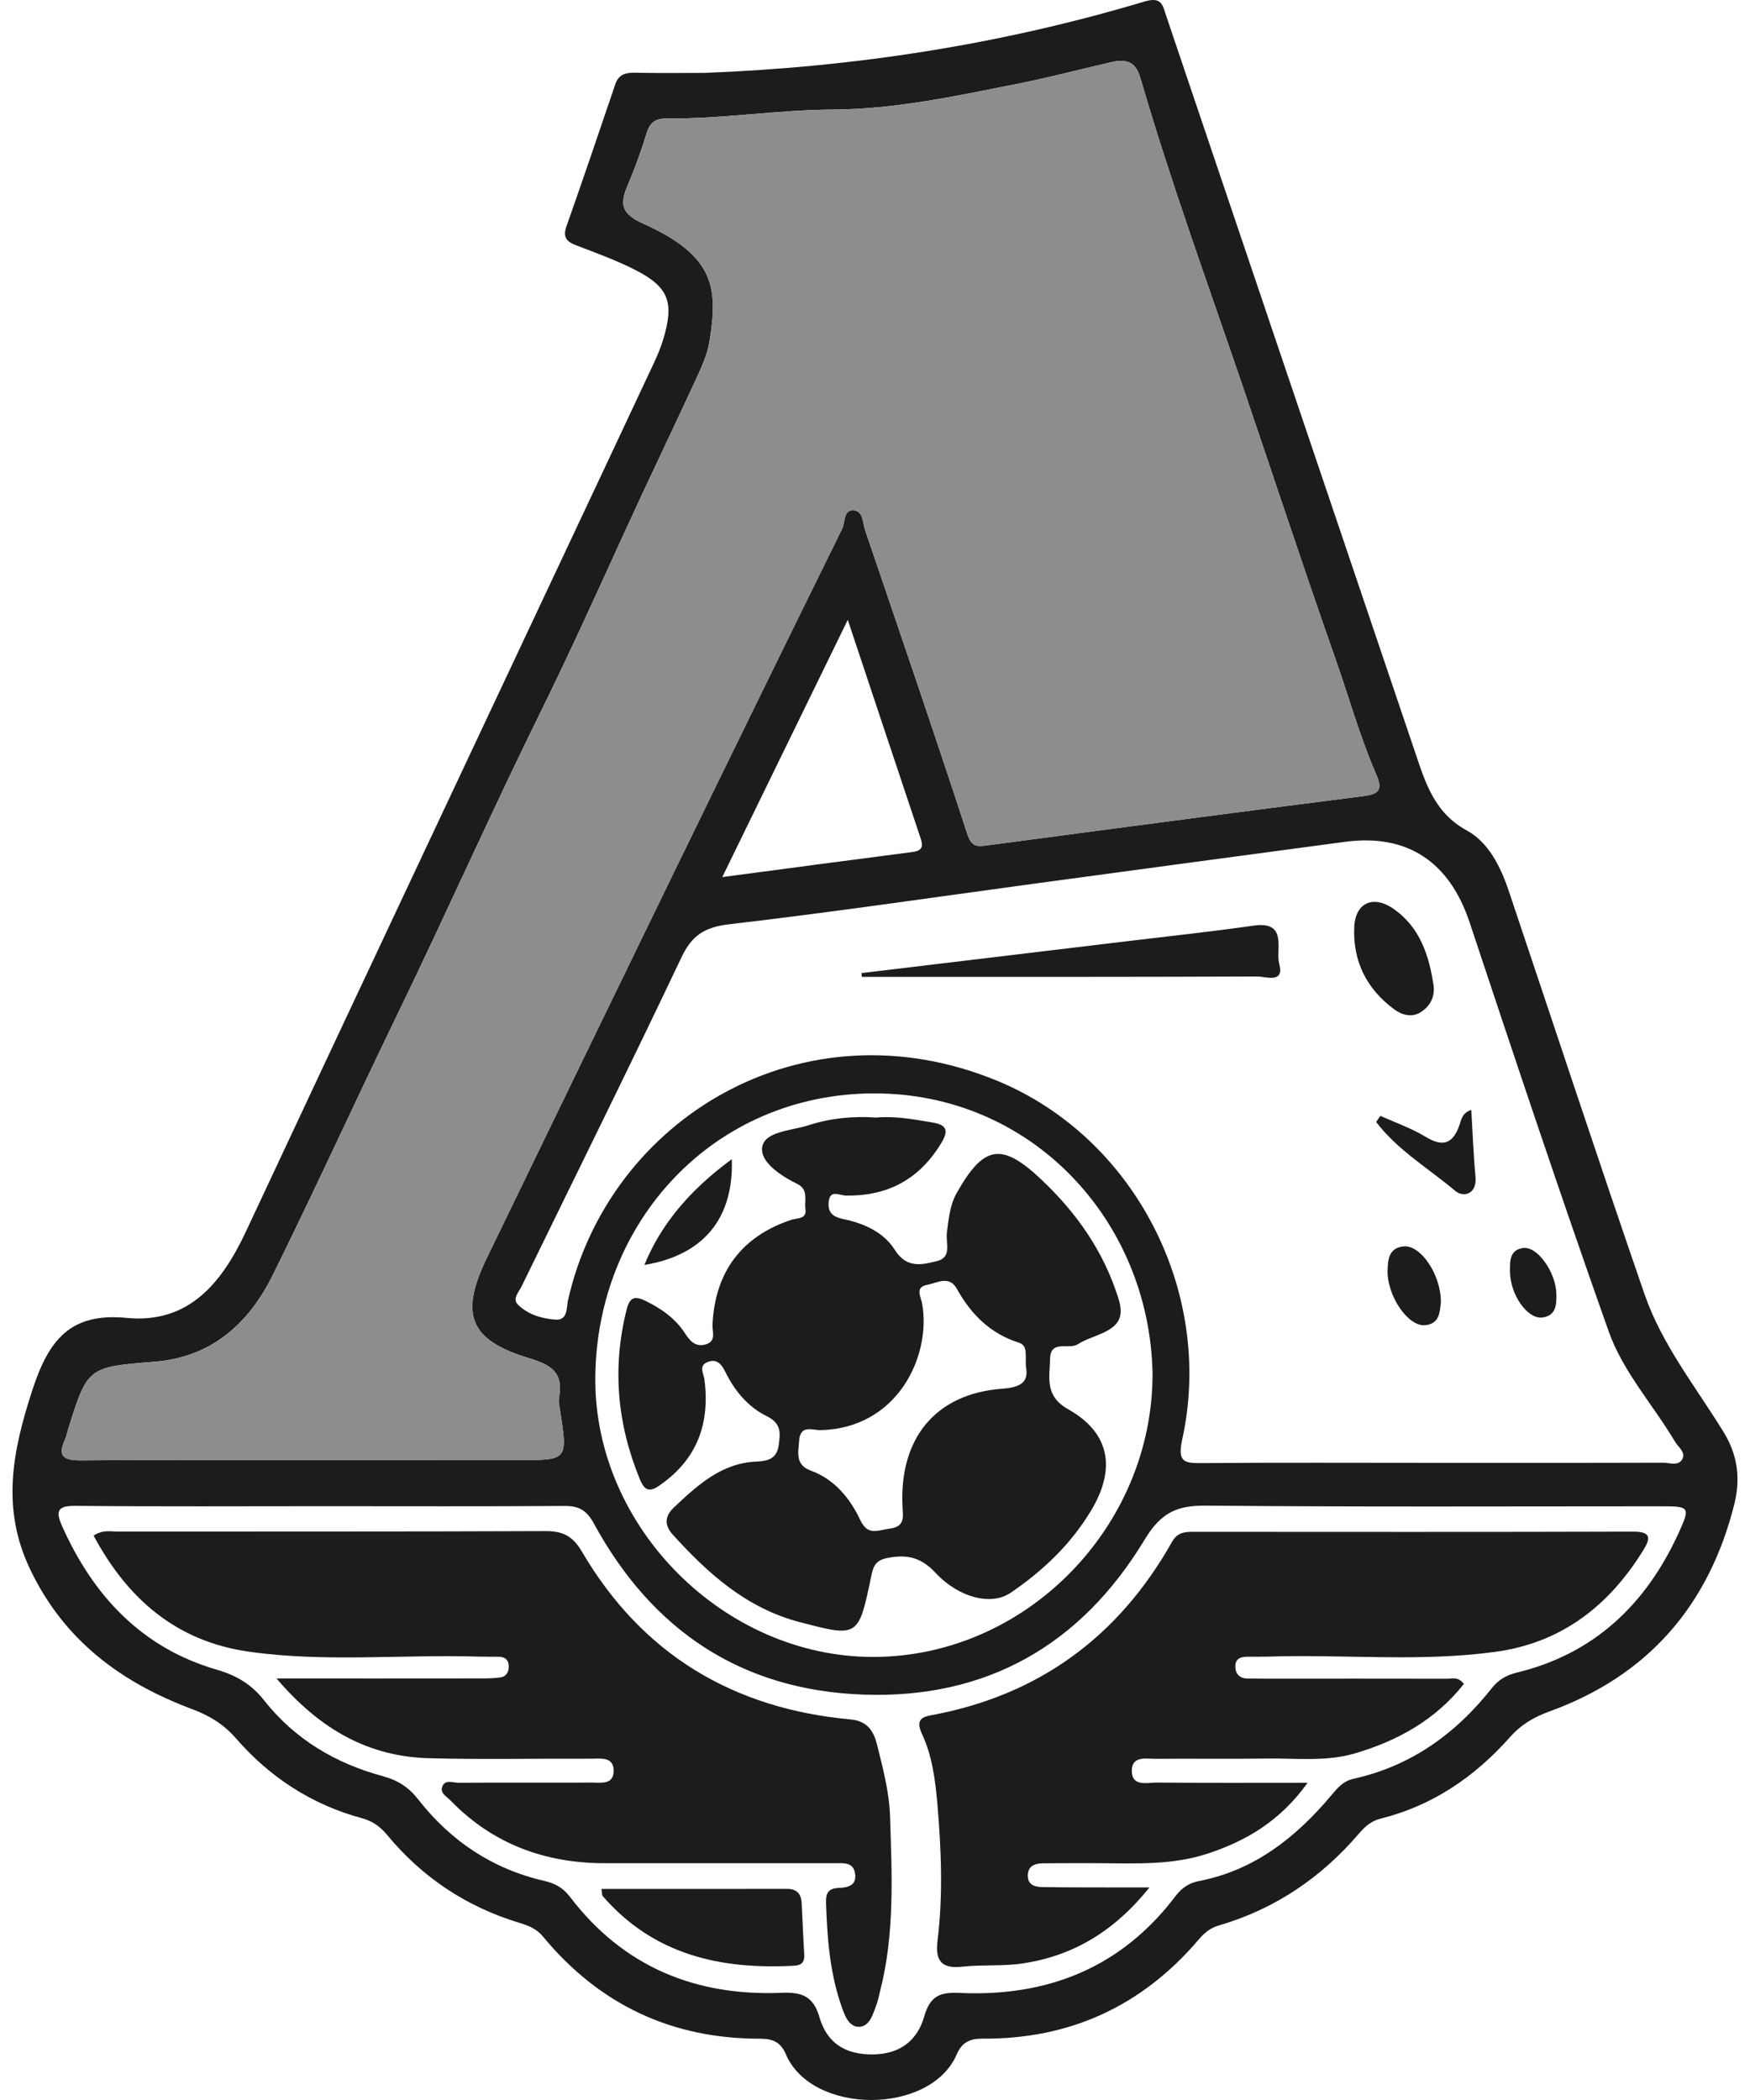 <svg width="70" height="84" viewBox="0 0 70 84" fill="none" xmlns="http://www.w3.org/2000/svg">
<path d="M28.174 2.916C34.161 2.688 40.04 1.781 45.783 0.06C46.492 -0.152 46.512 0.236 46.656 0.659C49.969 10.467 53.283 20.275 56.601 30.08C57.014 31.302 57.369 32.507 58.669 33.217C59.533 33.688 60.021 34.654 60.346 35.625C62.153 41.004 63.926 46.395 65.778 51.76C66.478 53.791 67.838 55.479 68.948 57.29C69.53 58.236 69.614 59.194 69.376 60.151C68.364 64.219 65.911 67.034 61.987 68.454C61.358 68.683 60.85 68.977 60.398 69.487C58.987 71.076 57.293 72.234 55.212 72.749C54.874 72.832 54.612 73.045 54.381 73.317C52.859 75.101 50.995 76.366 48.755 77.018C48.388 77.123 48.161 77.333 47.942 77.588C45.664 80.26 42.777 81.569 39.303 81.546C38.795 81.542 38.476 81.693 38.271 82.172C37.222 84.61 32.475 84.61 31.433 82.168C31.222 81.675 30.902 81.548 30.4 81.548C26.886 81.554 23.98 80.196 21.721 77.464C21.455 77.142 21.121 77.018 20.771 76.912C18.655 76.271 16.888 75.097 15.473 73.383C15.2 73.055 14.889 72.84 14.471 72.726C12.472 72.186 10.793 71.093 9.437 69.533C8.937 68.959 8.368 68.62 7.684 68.365C4.839 67.301 2.543 65.604 1.19 62.739C0.049 60.327 0.497 58.058 1.282 55.641C1.933 53.629 2.779 52.494 5.067 52.716C7.543 52.957 8.872 51.326 9.843 49.25C13.92 40.529 18.026 31.823 22.12 23.11C23.466 20.248 24.814 17.387 26.155 14.522C26.3 14.213 26.433 13.894 26.532 13.566C26.976 12.085 26.749 11.479 25.397 10.79C24.641 10.407 23.837 10.116 23.044 9.811C22.663 9.664 22.503 9.492 22.659 9.05C23.325 7.164 23.968 5.268 24.611 3.372C24.748 2.966 25.033 2.901 25.412 2.91C26.333 2.928 27.255 2.916 28.174 2.916ZM12.575 58.404C15.305 58.404 18.035 58.404 20.765 58.404C22.712 58.404 22.712 58.404 22.403 56.417C22.376 56.247 22.331 56.066 22.362 55.902C22.548 54.909 22.053 54.595 21.164 54.328C18.772 53.608 18.381 52.571 19.472 50.32C21.944 45.221 24.412 40.12 26.892 35.026C29.145 30.398 31.408 25.774 33.683 21.156C33.81 20.897 33.735 20.412 34.111 20.412C34.535 20.412 34.503 20.903 34.603 21.202C35.979 25.245 37.362 29.284 38.687 33.343C38.857 33.866 39.055 33.872 39.479 33.816C44.505 33.146 49.529 32.48 54.559 31.841C55.177 31.763 55.304 31.568 55.056 30.995C54.399 29.485 53.959 27.892 53.412 26.338C52.12 22.664 50.905 18.962 49.65 15.277C48.276 11.249 46.815 7.243 45.625 3.15C45.443 2.524 45.14 2.327 44.431 2.491C43.157 2.785 41.882 3.121 40.616 3.37C38.214 3.845 35.809 4.37 33.309 4.383C31.105 4.393 28.897 4.762 26.677 4.739C26.233 4.735 25.999 4.885 25.866 5.326C25.651 6.032 25.399 6.729 25.11 7.405C24.793 8.146 24.836 8.544 25.706 8.934C28.6 10.228 28.725 11.512 28.379 13.659C28.293 14.194 28.049 14.713 27.82 15.211C26.874 17.262 25.891 19.297 24.953 21.353C23.861 23.743 22.778 26.141 21.619 28.491C19.634 32.52 17.811 36.627 15.853 40.666C14.188 44.101 12.605 47.58 10.912 51.001C9.945 52.953 8.454 54.293 6.17 54.471C3.494 54.681 3.494 54.687 2.697 57.265C2.666 57.365 2.652 57.471 2.609 57.562C2.273 58.28 2.572 58.421 3.256 58.414C6.363 58.387 9.47 58.404 12.575 58.404ZM57.211 58.514C60.316 58.514 63.42 58.518 66.525 58.508C66.783 58.508 67.127 58.651 67.285 58.379C67.449 58.097 67.132 57.888 67 57.666C66.124 56.191 64.922 54.876 64.348 53.258C62.423 47.829 60.602 42.361 58.784 36.895C57.981 34.482 56.304 33.339 53.801 33.673C49.676 34.223 45.552 34.781 41.427 35.339C37.341 35.893 33.26 36.494 29.163 36.971C28.193 37.086 27.681 37.403 27.257 38.297C25.166 42.705 22.999 47.074 20.861 51.459C20.748 51.691 20.476 51.955 20.728 52.197C21.135 52.59 21.684 52.749 22.227 52.785C22.72 52.818 22.655 52.299 22.718 52.019C24.359 44.732 32.115 40.039 39.87 43.224C45.384 45.487 48.585 51.697 47.288 57.583C47.084 58.508 47.393 58.531 48.101 58.524C51.139 58.499 54.176 58.514 57.211 58.514ZM12.953 60.248C9.644 60.248 6.336 60.267 3.027 60.234C2.31 60.227 2.208 60.425 2.484 61.045C3.737 63.855 5.693 65.922 8.663 66.785C9.476 67.021 10.064 67.38 10.563 68.013C11.798 69.579 13.429 70.537 15.313 71.047C15.907 71.207 16.347 71.489 16.724 71.971C18.032 73.647 19.704 74.761 21.778 75.238C22.169 75.327 22.509 75.493 22.788 75.86C24.928 78.677 27.826 79.855 31.275 79.712C32.053 79.679 32.532 79.841 32.77 80.666C33.071 81.712 33.792 82.187 34.918 82.177C36.024 82.166 36.702 81.598 36.972 80.65C37.206 79.831 37.614 79.683 38.357 79.716C41.88 79.882 44.849 78.725 47.034 75.827C47.284 75.497 47.593 75.312 47.958 75.242C50.18 74.812 51.837 73.497 53.258 71.807C53.502 71.516 53.723 71.245 54.135 71.153C56.426 70.647 58.229 69.357 59.675 67.523C59.941 67.185 60.263 67.002 60.691 66.899C63.756 66.152 65.827 64.189 67.132 61.348C67.625 60.271 67.588 60.252 66.445 60.252C60.373 60.252 54.301 60.281 48.23 60.225C47.067 60.215 46.434 60.51 45.781 61.592C43.237 65.803 39.453 67.963 34.529 67.784C29.665 67.61 26.091 65.229 23.755 60.941C23.462 60.404 23.155 60.234 22.577 60.238C19.368 60.261 16.161 60.248 12.953 60.248ZM46.102 54.929C45.975 48.783 41.23 43.705 34.922 43.736C28.559 43.767 23.865 48.847 23.812 55.095C23.761 61.097 28.975 66.285 34.937 66.278C41.021 66.27 46.117 61.092 46.102 54.929ZM33.911 24.793C32.225 28.248 30.593 31.593 28.891 35.084C31.531 34.733 34.017 34.401 36.506 34.08C37.005 34.015 36.893 33.735 36.786 33.416C35.84 30.588 34.898 27.757 33.911 24.793Z" fill="#1C1C1C"/>
<path d="M12.575 58.404C9.47 58.404 6.365 58.387 3.258 58.416C2.574 58.423 2.275 58.284 2.611 57.564C2.654 57.471 2.668 57.365 2.699 57.267C3.496 54.689 3.496 54.683 6.172 54.473C8.456 54.295 9.947 52.955 10.914 51.003C12.607 47.582 14.19 44.103 15.855 40.668C17.813 36.627 19.636 32.522 21.621 28.493C22.778 26.143 23.863 23.745 24.955 21.355C25.895 19.3 26.878 17.267 27.822 15.213C28.051 14.715 28.295 14.197 28.381 13.661C28.727 11.514 28.6 10.23 25.708 8.936C24.838 8.546 24.795 8.15 25.113 7.407C25.403 6.731 25.655 6.034 25.868 5.329C26.003 4.887 26.237 4.735 26.679 4.741C28.899 4.764 31.107 4.397 33.311 4.385C35.813 4.372 38.218 3.847 40.618 3.372C41.886 3.121 43.162 2.787 44.433 2.493C45.14 2.329 45.445 2.528 45.627 3.152C46.819 7.245 48.28 11.251 49.652 15.279C50.907 18.963 52.122 22.666 53.414 26.34C53.961 27.894 54.401 29.485 55.059 30.997C55.308 31.57 55.179 31.765 54.561 31.843C49.533 32.482 44.507 33.148 39.481 33.818C39.057 33.874 38.859 33.868 38.689 33.345C37.364 29.286 35.979 25.247 34.605 21.204C34.503 20.905 34.537 20.413 34.114 20.413C33.735 20.413 33.812 20.899 33.685 21.158C31.41 25.776 29.147 30.4 26.894 35.028C24.414 40.122 21.946 45.223 19.474 50.322C18.383 52.573 18.774 53.612 21.166 54.33C22.053 54.597 22.55 54.909 22.364 55.904C22.333 56.068 22.378 56.249 22.405 56.419C22.712 58.406 22.714 58.406 20.767 58.406C18.035 58.404 15.305 58.404 12.575 58.404Z" fill="#8D8D8D"/>
<path d="M34.462 38.923C38.033 38.494 41.607 38.067 45.179 37.637C46.834 37.438 48.492 37.262 50.143 37.025C51.532 36.826 51.014 37.994 51.169 38.554C51.391 39.357 50.633 39.058 50.289 39.06C45.017 39.081 39.745 39.075 34.474 39.075C34.47 39.023 34.466 38.973 34.462 38.923Z" fill="#1C1C1C"/>
<path d="M57.348 39.452C57.393 39.921 57.174 40.272 56.818 40.494C56.465 40.712 56.07 40.599 55.759 40.367C54.665 39.556 54.108 38.446 54.17 37.079C54.213 36.111 54.927 35.789 55.738 36.351C56.803 37.09 57.168 38.228 57.348 39.452Z" fill="#1C1C1C"/>
<path d="M55.216 44.634C55.82 44.908 56.457 45.128 57.02 45.47C57.715 45.891 58.114 45.761 58.38 44.999C58.45 44.798 58.477 44.522 58.851 44.396C58.907 45.308 58.937 46.188 59.019 47.061C59.089 47.794 58.518 47.897 58.215 47.64C57.147 46.738 55.908 46.014 55.046 44.879C55.103 44.798 55.159 44.715 55.216 44.634Z" fill="#1C1C1C"/>
<path d="M57.635 52.092C57.59 52.467 57.596 52.961 56.992 53.008C56.32 53.062 55.486 51.841 55.503 50.833C55.511 50.376 55.558 49.907 56.154 49.855C56.836 49.799 57.643 50.992 57.635 52.092Z" fill="#1C1C1C"/>
<path d="M60.4 50.876C60.398 50.457 60.373 49.999 60.922 49.92C61.491 49.839 62.235 50.882 62.255 51.758C62.265 52.183 62.243 52.623 61.706 52.699C61.106 52.787 60.412 51.797 60.4 50.876Z" fill="#1C1C1C"/>
<path d="M11.061 67.139C13.99 67.139 16.603 67.141 19.218 67.137C19.491 67.137 19.765 67.135 20.031 67.094C20.263 67.056 20.357 66.861 20.349 66.633C20.339 66.382 20.187 66.274 19.951 66.27C19.679 66.266 19.407 66.272 19.132 66.264C16.069 66.171 12.992 66.502 9.941 66.065C7.063 65.654 5.103 63.965 3.744 61.424C4.122 61.178 4.434 61.263 4.729 61.263C10.424 61.256 16.12 61.269 21.817 61.244C22.509 61.24 22.911 61.441 23.275 62.063C25.692 66.187 29.344 68.349 34.013 68.776C34.74 68.842 34.959 69.295 35.088 69.811C35.322 70.745 35.572 71.701 35.602 72.655C35.676 74.995 35.795 77.35 35.201 79.656C35.158 79.822 35.129 79.994 35.07 80.156C34.926 80.544 34.793 81.071 34.355 81.073C33.935 81.073 33.773 80.584 33.636 80.179C33.186 78.858 33.087 77.489 33.042 76.109C33.03 75.727 33.13 75.537 33.538 75.518C33.878 75.503 34.275 75.447 34.204 74.947C34.136 74.474 33.739 74.528 33.401 74.528C30.331 74.528 27.261 74.528 24.191 74.528C21.807 74.528 19.72 73.769 18.026 72.025C17.869 71.861 17.578 71.722 17.699 71.446C17.82 71.168 18.125 71.313 18.342 71.311C20.115 71.3 21.889 71.313 23.663 71.303C24.017 71.301 24.527 71.402 24.545 70.865C24.568 70.245 24.017 70.35 23.632 70.348C21.483 70.338 19.333 70.386 17.187 70.33C14.78 70.27 12.833 69.218 11.061 67.139Z" fill="#1C1C1C"/>
<path d="M58.556 67.355C57.426 68.79 55.923 69.624 54.206 70.133C53.037 70.479 51.837 70.323 50.649 70.342C49.183 70.365 47.714 70.34 46.248 70.353C45.863 70.357 45.289 70.222 45.273 70.803C45.255 71.489 45.883 71.299 46.281 71.303C48.22 71.321 50.16 71.311 52.304 71.311C51.222 72.825 49.871 73.628 48.314 74.142C46.928 74.601 45.496 74.539 44.069 74.528C43.285 74.524 42.5 74.526 41.716 74.532C41.376 74.537 41.095 74.649 41.114 75.059C41.13 75.431 41.437 75.476 41.708 75.483C42.697 75.499 43.686 75.495 44.675 75.497C45.04 75.497 45.404 75.497 45.98 75.497C44.556 77.269 42.926 78.221 40.948 78.532C40.145 78.658 39.311 78.578 38.5 78.667C37.681 78.756 37.401 78.457 37.501 77.636C37.724 75.81 37.652 73.985 37.495 72.155C37.411 71.184 37.284 70.22 36.876 69.351C36.606 68.772 36.903 68.672 37.276 68.604C41.544 67.809 44.732 65.484 46.877 61.682C47.09 61.302 47.372 61.273 47.724 61.273C53.592 61.275 59.46 61.283 65.327 61.265C66.108 61.263 65.999 61.578 65.71 62.042C64.334 64.258 62.442 65.71 59.832 66.071C56.812 66.488 53.77 66.166 50.741 66.264C50.469 66.272 50.194 66.268 49.922 66.268C49.664 66.268 49.42 66.32 49.414 66.637C49.408 66.961 49.588 67.144 49.924 67.144C50.164 67.141 50.401 67.148 50.641 67.148C53.064 67.148 55.484 67.144 57.907 67.15C58.102 67.145 58.323 67.061 58.556 67.355Z" fill="#1C1C1C"/>
<path d="M24.058 75.557C26.546 75.557 29.016 75.559 31.488 75.555C31.873 75.555 32.045 75.754 32.066 76.117C32.102 76.804 32.127 77.493 32.17 78.179C32.188 78.486 32.063 78.613 31.764 78.629C28.828 78.787 26.155 78.202 24.111 75.846C24.074 75.802 24.084 75.719 24.058 75.557Z" fill="#1C1C1C"/>
<path d="M35.049 44.703C35.803 44.634 36.54 44.773 37.28 44.896C37.822 44.985 37.98 45.176 37.657 45.713C36.776 47.177 35.502 47.852 33.829 47.822C33.575 47.818 33.186 47.557 33.145 48.1C33.112 48.526 33.341 48.681 33.737 48.764C34.556 48.934 35.342 49.281 35.797 50.001C36.268 50.745 36.876 50.594 37.48 50.443C38.097 50.289 37.82 49.712 37.876 49.302C37.949 48.756 37.988 48.215 38.271 47.715C39.35 45.804 40.065 45.686 41.642 47.171C43.061 48.509 44.147 50.048 44.741 51.951C44.958 52.648 44.761 52.994 44.21 53.272C43.848 53.455 43.442 53.56 43.104 53.774C42.746 54 42.017 53.565 42.002 54.363C41.99 55.11 41.773 55.834 42.731 56.373C44.419 57.325 44.644 58.769 43.631 60.443C42.813 61.794 41.703 62.843 40.419 63.715C39.672 64.223 38.382 63.941 37.415 62.907C36.846 62.3 36.305 62.173 35.541 62.31C35.072 62.395 34.945 62.582 34.855 63.017C34.343 65.507 34.331 65.499 31.973 64.88C29.87 64.329 28.326 62.951 26.909 61.383C26.583 61.022 26.573 60.661 26.95 60.304C27.904 59.404 28.871 58.516 30.269 58.462C30.736 58.443 31.07 58.338 31.146 57.819C31.215 57.334 31.269 56.94 30.667 56.645C29.931 56.284 29.381 55.633 29.012 54.873C28.856 54.554 28.66 54.34 28.305 54.481C27.93 54.629 28.146 54.929 28.178 55.187C28.404 56.94 27.886 58.365 26.407 59.4C25.971 59.707 25.784 59.628 25.59 59.159C24.686 56.956 24.482 54.712 25.063 52.388C25.198 51.847 25.426 51.841 25.835 52.042C26.46 52.349 27.013 52.737 27.4 53.334C27.597 53.637 27.822 53.894 28.227 53.776C28.664 53.65 28.488 53.27 28.5 52.992C28.596 50.878 29.667 49.451 31.656 48.791C31.879 48.717 32.283 48.779 32.217 48.356C32.166 48.011 32.36 47.588 31.885 47.354C31.228 47.03 30.38 46.474 30.491 45.87C30.603 45.254 31.658 45.227 32.324 45.014C33.206 44.73 34.122 44.636 35.049 44.703ZM41.04 54.689C40.999 54.22 41.134 53.828 40.751 53.706C39.612 53.343 38.844 52.577 38.271 51.548C37.968 51.001 37.474 51.322 37.077 51.397C36.585 51.488 36.839 51.886 36.886 52.148C37.259 54.249 35.889 57.147 32.809 57.205C32.498 57.211 32.012 56.973 31.965 57.628C31.93 58.116 31.805 58.593 32.43 58.823C33.38 59.174 33.995 59.922 34.41 60.802C34.718 61.451 35.111 61.206 35.582 61.146C36.215 61.068 36.12 60.671 36.1 60.257C35.967 57.527 37.427 55.749 40.079 55.55C40.841 55.494 41.15 55.278 41.04 54.689Z" fill="#1C1C1C"/>
<path d="M29.272 46.366C29.354 48.758 28.117 50.212 25.776 50.598C26.419 49.013 27.554 47.627 29.272 46.366Z" fill="#1C1C1C"/>
</svg>
